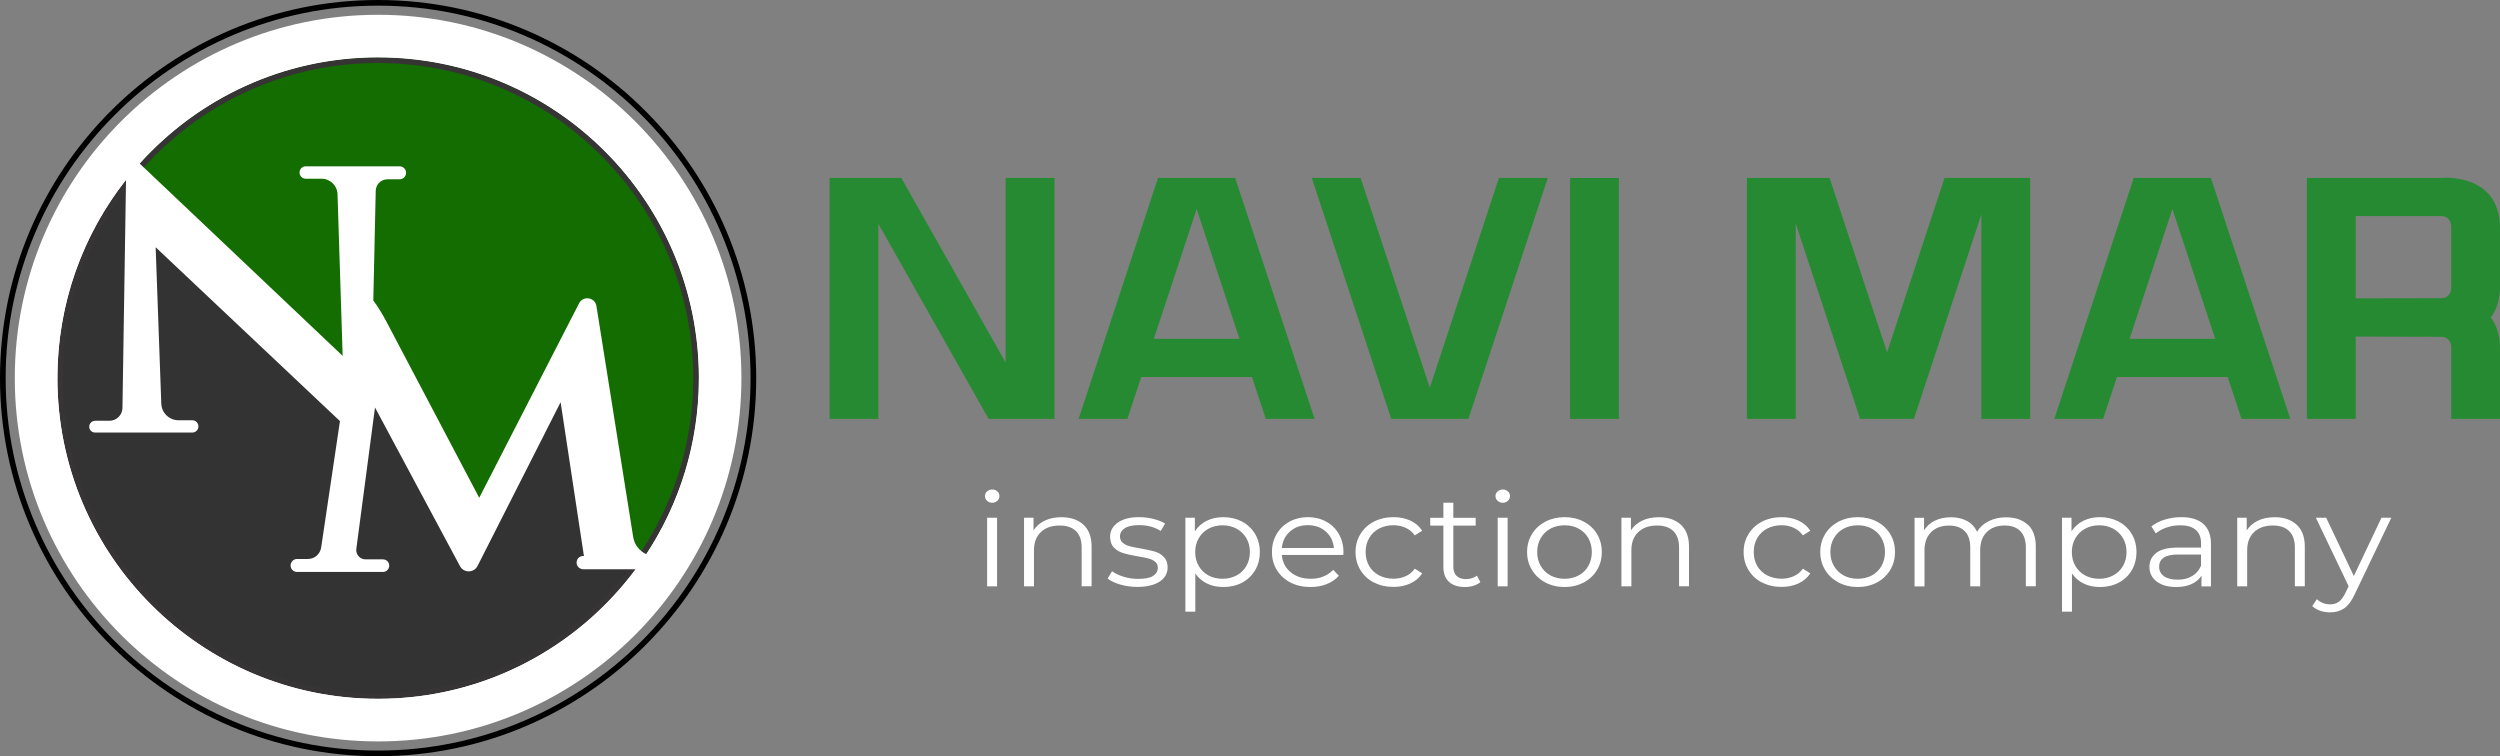 <?xml version="1.0" encoding="UTF-8"?>
<svg id="Logo" xmlns="http://www.w3.org/2000/svg" xmlns:xlink="http://www.w3.org/1999/xlink" viewBox="0 0 443 134">
  <rect x="0" y="0" width="443" height="134" fill="#808080" stroke="none"/>
  <defs>
    <style>
      .cls-2 {
        fill: #fff;
      }

      .cls-3 {
        fill: #136d00;
      }

      .cls-4 {
        fill: #373436;
      }

      .cls-5 {
        fill: #268a32;
      }

      .cls-6 {
        fill: #333;
        stroke: #fff;
        stroke-miterlimit: 10;
        stroke-width: 2px;
      }

   <!-- @media only screen and ( max-width: 50px ) {
        #word {
          visibility: hidden;
          display: none
        }
        #logo {
          width: 100%;
          height: 100%;
        }
   }

   @media only screen and ( min-width: 100px ) {
        #logo, #word {
          visibility: visible;
          display : block;
        }
      } -->

    </style>

  </defs>
  <g id="word">
    <g>
      <path class="cls-2" d="M174.9,88.73c-.25-.23-.37-.51-.37-.83s.12-.58,.37-.81c.25-.23,.55-.35,.92-.35s.67,.11,.91,.34c.25,.22,.37,.49,.37,.8,0,.34-.12,.62-.37,.86-.25,.23-.55,.35-.91,.35s-.67-.12-.92-.35Zm.02,3.01h1.76v12.16h-1.76v-12.16Z"/>
      <path class="cls-2" d="M191.98,92.97c.96,.89,1.45,2.18,1.45,3.87v7.05h-1.76v-6.89c0-1.26-.34-2.23-1.01-2.89-.68-.66-1.64-.99-2.89-.99-1.4,0-2.51,.39-3.33,1.17-.82,.78-1.22,1.85-1.22,3.23v6.38h-1.76v-12.16h1.68v2.24c.48-.74,1.14-1.31,1.99-1.72,.85-.41,1.83-.61,2.96-.61,1.63,0,2.93,.44,3.9,1.33Z"/>
      <path class="cls-2" d="M198.53,103.59c-.96-.29-1.72-.64-2.26-1.07l.79-1.3c.54,.4,1.23,.73,2.05,.98s1.68,.38,2.57,.38c1.19,0,2.07-.17,2.63-.52s.85-.84,.85-1.47c0-.45-.16-.8-.47-1.05-.31-.25-.71-.45-1.19-.58-.48-.13-1.11-.26-1.91-.38-1.06-.18-1.91-.37-2.55-.57-.64-.19-1.19-.52-1.65-.98-.45-.46-.68-1.1-.68-1.92,0-1.02,.45-1.85,1.36-2.5s2.17-.97,3.78-.97c.84,0,1.68,.1,2.52,.31s1.53,.48,2.08,.82l-.77,1.32c-1.07-.69-2.35-1.04-3.83-1.04-1.12,0-1.97,.18-2.54,.55-.57,.37-.85,.86-.85,1.46,0,.46,.16,.83,.48,1.11,.32,.28,.72,.48,1.2,.61,.48,.13,1.14,.27,1.98,.4,1.04,.19,1.87,.37,2.5,.55s1.16,.5,1.61,.95c.44,.45,.67,1.06,.67,1.85,0,1.06-.47,1.91-1.42,2.53-.95,.62-2.26,.94-3.95,.94-1.06,0-2.07-.14-3.03-.43Z"/>
      <path class="cls-2" d="M220.07,92.42c.99,.52,1.76,1.25,2.33,2.19,.56,.94,.84,2.01,.84,3.21s-.28,2.3-.84,3.24c-.56,.94-1.33,1.67-2.31,2.19-.98,.52-2.09,.77-3.33,.77-1.06,0-2.01-.2-2.86-.61-.85-.41-1.55-1.01-2.09-1.79v6.77h-1.76v-16.65h1.68v2.4c.53-.8,1.22-1.42,2.09-1.85,.87-.43,1.84-.65,2.93-.65,1.22,0,2.33,.26,3.32,.77Zm-.96,9.55c.74-.39,1.32-.95,1.74-1.68,.42-.72,.63-1.55,.63-2.47s-.21-1.75-.63-2.46c-.42-.72-1-1.28-1.74-1.68s-1.57-.6-2.47-.6-1.75,.2-2.49,.6-1.31,.96-1.73,1.68c-.42,.72-.63,1.54-.63,2.46s.21,1.75,.63,2.47c.42,.72,1,1.28,1.73,1.68,.73,.39,1.56,.59,2.49,.59s1.73-.2,2.47-.59Z"/>
      <path class="cls-2" d="M238.03,98.33h-10.89c.1,1.26,.62,2.29,1.56,3.06,.94,.78,2.13,1.17,3.56,1.17,.81,0,1.55-.13,2.23-.4,.68-.27,1.26-.67,1.76-1.19l.99,1.06c-.58,.65-1.3,1.14-2.16,1.48-.87,.34-1.82,.51-2.86,.51-1.34,0-2.52-.27-3.55-.8-1.03-.53-1.83-1.27-2.41-2.21-.58-.94-.87-2-.87-3.19s.28-2.25,.83-3.19c.55-.94,1.31-1.67,2.28-2.2,.96-.52,2.05-.79,3.25-.79s2.28,.26,3.24,.79c.96,.52,1.71,1.25,2.25,2.19,.54,.93,.82,2,.82,3.2l-.02,.51Zm-9.44-4.15c-.85,.75-1.33,1.72-1.45,2.92h9.23c-.12-1.2-.6-2.18-1.45-2.92-.85-.75-1.91-1.12-3.18-1.12s-2.31,.37-3.15,1.12Z"/>
      <path class="cls-2" d="M243.46,103.23c-1.01-.52-1.81-1.26-2.39-2.21-.58-.95-.87-2.02-.87-3.2s.29-2.25,.87-3.19c.58-.94,1.37-1.67,2.39-2.2,1.01-.52,2.17-.79,3.45-.79,1.12,0,2.12,.2,3.01,.61,.88,.41,1.58,1.01,2.09,1.79l-1.31,.83c-.43-.6-.97-1.05-1.63-1.35s-1.38-.45-2.15-.45c-.94,0-1.79,.2-2.54,.59-.75,.39-1.34,.95-1.76,1.68-.42,.72-.63,1.55-.63,2.47s.21,1.77,.63,2.49c.42,.72,1.01,1.27,1.76,1.66,.75,.39,1.6,.59,2.54,.59,.78,0,1.49-.15,2.15-.44s1.2-.74,1.63-1.34l1.31,.83c-.51,.79-1.21,1.38-2.1,1.79-.89,.41-1.89,.61-2.99,.61-1.29,0-2.44-.26-3.45-.79Z"/>
      <path class="cls-2" d="M262.32,103.16c-.33,.28-.74,.49-1.22,.64-.49,.15-.99,.22-1.52,.22-1.22,0-2.16-.31-2.82-.92-.66-.62-.99-1.49-.99-2.61v-7.35h-2.33v-1.39h2.33v-2.66h1.76v2.66h3.96v1.39h-3.96v7.26c0,.72,.19,1.28,.58,1.65s.94,.57,1.67,.57c.36,0,.71-.05,1.05-.16,.34-.11,.63-.26,.88-.46l.62,1.18Z"/>
      <path class="cls-2" d="M265.37,88.73c-.25-.23-.37-.51-.37-.83s.12-.58,.37-.81c.25-.23,.55-.35,.92-.35s.67,.11,.91,.34c.25,.22,.37,.49,.37,.8,0,.34-.12,.62-.37,.86-.25,.23-.55,.35-.91,.35s-.67-.12-.92-.35Zm.02,3.01h1.76v12.16h-1.76v-12.16Z"/>
      <path class="cls-2" d="M273.85,103.22c-1.01-.53-1.8-1.27-2.38-2.21-.58-.94-.87-2-.87-3.19s.29-2.25,.87-3.19c.58-.94,1.37-1.67,2.38-2.2,1.01-.52,2.14-.79,3.39-.79s2.38,.26,3.39,.79c1.01,.52,1.79,1.26,2.36,2.2,.57,.94,.85,2,.85,3.19s-.28,2.25-.85,3.19c-.57,.94-1.36,1.68-2.36,2.21-1.01,.53-2.14,.8-3.39,.8s-2.38-.27-3.39-.8Zm5.88-1.25c.73-.39,1.31-.95,1.72-1.68s.62-1.55,.62-2.47-.21-1.75-.62-2.47-.99-1.28-1.72-1.68-1.56-.59-2.49-.59-1.75,.2-2.49,.59c-.73,.39-1.31,.95-1.73,1.68-.42,.72-.63,1.55-.63,2.47s.21,1.75,.63,2.47c.42,.72,1,1.28,1.73,1.68,.73,.39,1.56,.59,2.49,.59s1.75-.2,2.49-.59Z"/>
      <path class="cls-2" d="M297.84,92.97c.96,.89,1.45,2.18,1.45,3.87v7.05h-1.76v-6.89c0-1.26-.34-2.23-1.01-2.89-.68-.66-1.64-.99-2.89-.99-1.4,0-2.51,.39-3.33,1.17-.82,.78-1.22,1.85-1.22,3.23v6.38h-1.76v-12.16h1.68v2.24c.48-.74,1.14-1.31,1.99-1.72,.85-.41,1.83-.61,2.96-.61,1.63,0,2.93,.44,3.9,1.33Z"/>
      <path class="cls-2" d="M312.23,103.23c-1.01-.52-1.81-1.26-2.39-2.21-.58-.95-.87-2.02-.87-3.2s.29-2.25,.87-3.19c.58-.94,1.37-1.67,2.39-2.2,1.01-.52,2.17-.79,3.45-.79,1.12,0,2.12,.2,3.01,.61,.88,.41,1.58,1.01,2.09,1.79l-1.31,.83c-.43-.6-.97-1.05-1.63-1.35s-1.38-.45-2.15-.45c-.94,0-1.79,.2-2.54,.59-.75,.39-1.34,.95-1.76,1.68-.42,.72-.63,1.55-.63,2.47s.21,1.77,.63,2.49c.42,.72,1.01,1.27,1.76,1.66,.75,.39,1.6,.59,2.54,.59,.78,0,1.49-.15,2.15-.44s1.2-.74,1.63-1.34l1.31,.83c-.51,.79-1.21,1.38-2.1,1.79-.89,.41-1.89,.61-2.99,.61-1.29,0-2.44-.26-3.45-.79Z"/>
      <path class="cls-2" d="M325.8,103.22c-1.01-.53-1.8-1.27-2.38-2.21-.58-.94-.87-2-.87-3.19s.29-2.25,.87-3.19c.58-.94,1.37-1.67,2.38-2.2,1.01-.52,2.14-.79,3.39-.79s2.38,.26,3.39,.79c1.01,.52,1.79,1.26,2.36,2.2,.57,.94,.85,2,.85,3.19s-.28,2.25-.85,3.19c-.57,.94-1.36,1.68-2.36,2.21-1.01,.53-2.14,.8-3.39,.8s-2.38-.27-3.39-.8Zm5.88-1.25c.73-.39,1.31-.95,1.72-1.68s.62-1.55,.62-2.47-.21-1.75-.62-2.47-.99-1.28-1.72-1.68-1.56-.59-2.49-.59-1.75,.2-2.49,.59c-.73,.39-1.31,.95-1.73,1.68-.42,.72-.63,1.55-.63,2.47s.21,1.75,.63,2.47c.42,.72,1,1.28,1.73,1.68,.73,.39,1.56,.59,2.49,.59s1.75-.2,2.49-.59Z"/>
      <path class="cls-2" d="M359.34,92.96c.93,.88,1.4,2.17,1.4,3.88v7.05h-1.76v-6.89c0-1.26-.33-2.23-.98-2.89-.65-.66-1.57-.99-2.76-.99-1.35,0-2.42,.39-3.19,1.17-.78,.78-1.16,1.85-1.16,3.23v6.38h-1.76v-6.89c0-1.26-.33-2.23-.98-2.89-.65-.66-1.58-.99-2.78-.99-1.34,0-2.4,.39-3.18,1.17-.78,.78-1.17,1.85-1.17,3.23v6.38h-1.76v-12.16h1.68v2.22c.46-.74,1.11-1.31,1.93-1.71,.82-.4,1.77-.6,2.84-.6s2.03,.22,2.83,.65c.8,.43,1.4,1.07,1.79,1.92,.48-.8,1.17-1.43,2.07-1.88,.9-.45,1.92-.68,3.08-.68,1.63,0,2.91,.44,3.85,1.32Z"/>
      <path class="cls-2" d="M375.41,92.42c.99,.52,1.76,1.25,2.33,2.19,.56,.94,.84,2.01,.84,3.21s-.28,2.3-.84,3.24c-.56,.94-1.33,1.67-2.31,2.19-.98,.52-2.09,.77-3.33,.77-1.06,0-2.01-.2-2.86-.61-.85-.41-1.55-1.01-2.09-1.79v6.77h-1.76v-16.65h1.68v2.4c.53-.8,1.22-1.42,2.09-1.85,.87-.43,1.84-.65,2.93-.65,1.22,0,2.33,.26,3.32,.77Zm-.96,9.55c.74-.39,1.32-.95,1.74-1.68,.42-.72,.63-1.55,.63-2.47s-.21-1.75-.63-2.46c-.42-.72-1-1.28-1.74-1.68s-1.57-.6-2.47-.6-1.75,.2-2.49,.6-1.31,.96-1.73,1.68c-.42,.72-.63,1.54-.63,2.46s.21,1.75,.63,2.47c.42,.72,1,1.28,1.73,1.68,.73,.39,1.56,.59,2.49,.59s1.73-.2,2.47-.59Z"/>
      <path class="cls-2" d="M390.42,92.84c.91,.79,1.36,1.97,1.36,3.53v7.54h-1.68v-1.9c-.4,.63-.98,1.12-1.74,1.48-.77,.35-1.68,.53-2.73,.53-1.45,0-2.61-.32-3.46-.97s-1.29-1.5-1.29-2.57,.4-1.87,1.2-2.5c.8-.63,2.07-.95,3.82-.95h4.13v-.74c0-1.05-.31-1.85-.94-2.39-.63-.55-1.54-.82-2.75-.82-.83,0-1.62,.13-2.38,.38s-1.41,.61-1.95,1.05l-.79-1.23c.66-.52,1.45-.93,2.38-1.21s1.9-.43,2.92-.43c1.7,0,3,.4,3.91,1.19Zm-1.98,9.25c.71-.42,1.24-1.04,1.58-1.84v-1.99h-4.08c-2.23,0-3.34,.72-3.34,2.17,0,.71,.29,1.27,.87,1.68,.58,.41,1.39,.61,2.42,.61s1.84-.21,2.55-.64Z"/>
      <path class="cls-2" d="M406.96,92.97c.96,.89,1.45,2.18,1.45,3.87v7.05h-1.76v-6.89c0-1.26-.34-2.23-1.01-2.89-.68-.66-1.64-.99-2.89-.99-1.4,0-2.51,.39-3.33,1.17-.82,.78-1.22,1.85-1.22,3.23v6.38h-1.76v-12.16h1.68v2.24c.48-.74,1.14-1.31,1.99-1.72,.85-.41,1.83-.61,2.96-.61,1.63,0,2.93,.44,3.9,1.33Z"/>
      <path class="cls-2" d="M423.74,91.74l-6.51,13.62c-.53,1.14-1.14,1.95-1.83,2.43s-1.53,.72-2.5,.72c-.63,0-1.21-.09-1.76-.28-.54-.19-1.01-.46-1.41-.83l.82-1.23c.66,.62,1.45,.92,2.37,.92,.59,0,1.1-.15,1.52-.46,.42-.31,.81-.83,1.17-1.57l.57-1.18-5.81-12.14h1.83l4.9,10.33,4.9-10.33h1.73Z"/>
    </g>
    <g>
      <rect class="cls-5" x="278.22" y="31.54" width="8.65" height="42.69"/>
      <polygon class="cls-5" points="359.75 31.53 359.75 74.22 351.1 74.22 351.1 37.97 339.15 74.22 329.61 74.22 318.2 39.59 318.2 74.22 309.55 74.22 309.55 31.53 324.2 31.53 334.39 62.44 344.57 31.53 359.75 31.53"/>
      <path class="cls-5" d="M434.36,61.77c0,.08,0,.13,0,.13v-.13h0Z"/>
      <path class="cls-5" d="M218.88,31.53h-13.68l-14.07,42.69h8.65l2.44-7.41h19.63l2.44,7.41h8.65l-14.07-42.69Zm-14.42,28.51l7.59-23,7.58,23h-15.17Z"/>
      <polygon class="cls-5" points="186.85 31.53 186.85 74.22 175.18 74.22 155.64 39.65 155.64 74.22 147 74.22 147 31.53 159.71 31.53 178.2 64.24 178.2 31.53 186.85 31.53"/>
      <path class="cls-5" d="M432.51,31.53h-23.73v42.69h8.65v-14.58s14.96,.04,15.08,.04c1.79,0,1.87,1.62,1.85,2.09,0,.08,0,.13,0,.13v12.32h8.65v-12.45c-.02-2.44-.66-4.22-1.63-5.51,.97-1.3,1.62-3.1,1.63-5.59v-10.16c0-10.07-10.49-8.98-10.49-8.98Zm0,21.31c-.1,0-15.08,.03-15.08,.03v-14.58h15.08c2.1,0,1.84,2.22,1.84,2.22v10.16c.03,.31,.09,2.18-1.84,2.18Z"/>
      <path class="cls-5" d="M391.78,31.53h-13.68l-14.07,42.69h8.65l2.44-7.41h19.63l2.44,7.41h8.65l-14.07-42.69Zm-14.42,28.51l7.59-23,7.58,23h-15.17Z"/>
      <polygon class="cls-5" points="274.27 31.53 260.2 74.22 246.52 74.22 232.45 31.53 241.1 31.53 253.36 68.71 265.61 31.53 274.27 31.53"/>
    </g>
  </g>
  <g id="logo">
    <g>
      <circle class="cls-6" cx="67" cy="67" r="57"/>
      <path class="cls-3" d="M123.83,67c0,12.31-3.91,23.71-10.56,33.01l-5.4-2.75-6.12-34.52-18.99,32.64-17.42-32.64-3.3,6.75L23.74,30.14c10.42-12.22,25.94-19.97,43.26-19.97,31.39,0,56.83,25.45,56.83,56.83Z"/>
      <path class="cls-4" d="M67,11.17c7.54,0,14.85,1.48,21.73,4.39,6.65,2.81,12.62,6.84,17.75,11.97,5.13,5.13,9.15,11.1,11.97,17.75,2.91,6.88,4.39,14.19,4.39,21.73s-1.48,14.85-4.39,21.73c-2.81,6.65-6.84,12.62-11.97,17.75-5.13,5.13-11.1,9.15-17.75,11.97-6.88,2.91-14.19,4.39-21.73,4.39s-14.85-1.48-21.73-4.39c-6.65-2.81-12.62-6.84-17.75-11.97-5.13-5.13-9.15-11.1-11.97-17.75-2.91-6.88-4.39-14.19-4.39-21.73s1.48-14.85,4.39-21.73c2.81-6.65,6.84-12.62,11.97-17.75,5.13-5.13,11.1-9.15,17.75-11.97,6.88-2.91,14.19-4.39,21.73-4.39m0-1c-31.39,0-56.83,25.45-56.83,56.83s25.45,56.83,56.83,56.83,56.83-25.45,56.83-56.83S98.39,10.17,67,10.17h0Z"/>
      <path class="cls-2" d="M67,2.62C31.44,2.62,2.62,31.44,2.62,67s28.83,64.38,64.38,64.38,64.38-28.82,64.38-64.38S102.56,2.62,67,2.62Zm0,7.55c31.39,0,56.84,25.45,56.84,56.83,0,11.52-3.43,22.25-9.32,31.2-1.2-.55-2.11-1.67-2.32-3.05l-6.51-40.91c-.25-1.57-2.35-1.9-3.08-.49l-17.69,34.46s-15.95-30.28-16.42-31.17c-1.4-2.65-2.35-3.77-2.35-3.77l.43-19.45c.02-1.14,.95-2.05,2.09-2.05h2.14c.32,0,.61-.13,.81-.34,.21-.21,.34-.5,.34-.81,0-.64-.52-1.15-1.15-1.15h-16.63c-.3,0-.58,.12-.78,.32-.2,.2-.32,.47-.32,.78,0,.61,.49,1.1,1.1,1.1h2.8c1.53,0,2.78,1.21,2.83,2.74l.91,28.65L24.75,28.98c10.4-11.55,25.48-18.82,42.25-18.82Zm0,113.67c-31.39,0-56.83-25.45-56.83-56.84,0-13.26,4.55-25.47,12.16-35.14l-.63,40.43c-.02,1.26-1.05,2.27-2.31,2.27h-2.53c-.29,0-.55,.12-.74,.31-.19,.19-.31,.45-.31,.74,0,.58,.47,1.04,1.04,1.04h17.22c.29,0,.56-.11,.75-.3,.2-.19,.32-.44,.34-.73,.03-.63-.46-1.15-1.09-1.15h-2.44c-1.64,0-2.99-1.3-3.05-2.94l-1-27.72,32.66,30.81-3.33,22.4c-.17,1.16-1.17,2.03-2.35,2.03h-1.92c-.32,0-.61,.13-.81,.34-.21,.21-.34,.5-.34,.81,0,.64,.52,1.15,1.15,1.15h15.22c.61,0,1.11-.5,1.11-1.11v-.05c-.02-.6-.51-1.07-1.11-1.07h-3.09c-.99,0-1.76-.87-1.63-1.85l3.31-25.06,15.06,28.11c.67,1.25,2.47,1.23,3.11-.03l14.72-29.02,4.13,27.25h-.13c-.32,0-.62,.13-.83,.34-.21,.21-.34,.51-.34,.83,0,.65,.53,1.18,1.18,1.18h9.3c-10.36,13.94-26.95,22.97-45.65,22.97Z"/>
      <path class="cls-1" d="M67,134C30.06,134,0,103.94,0,67S30.06,0,67,0s67,30.06,67,67-30.06,67-67,67ZM67,1C30.61,1,1,30.61,1,67s29.61,66,66,66,66-29.61,66-66S103.39,1,67,1Z"/>
    </g>
  </g>
</svg>